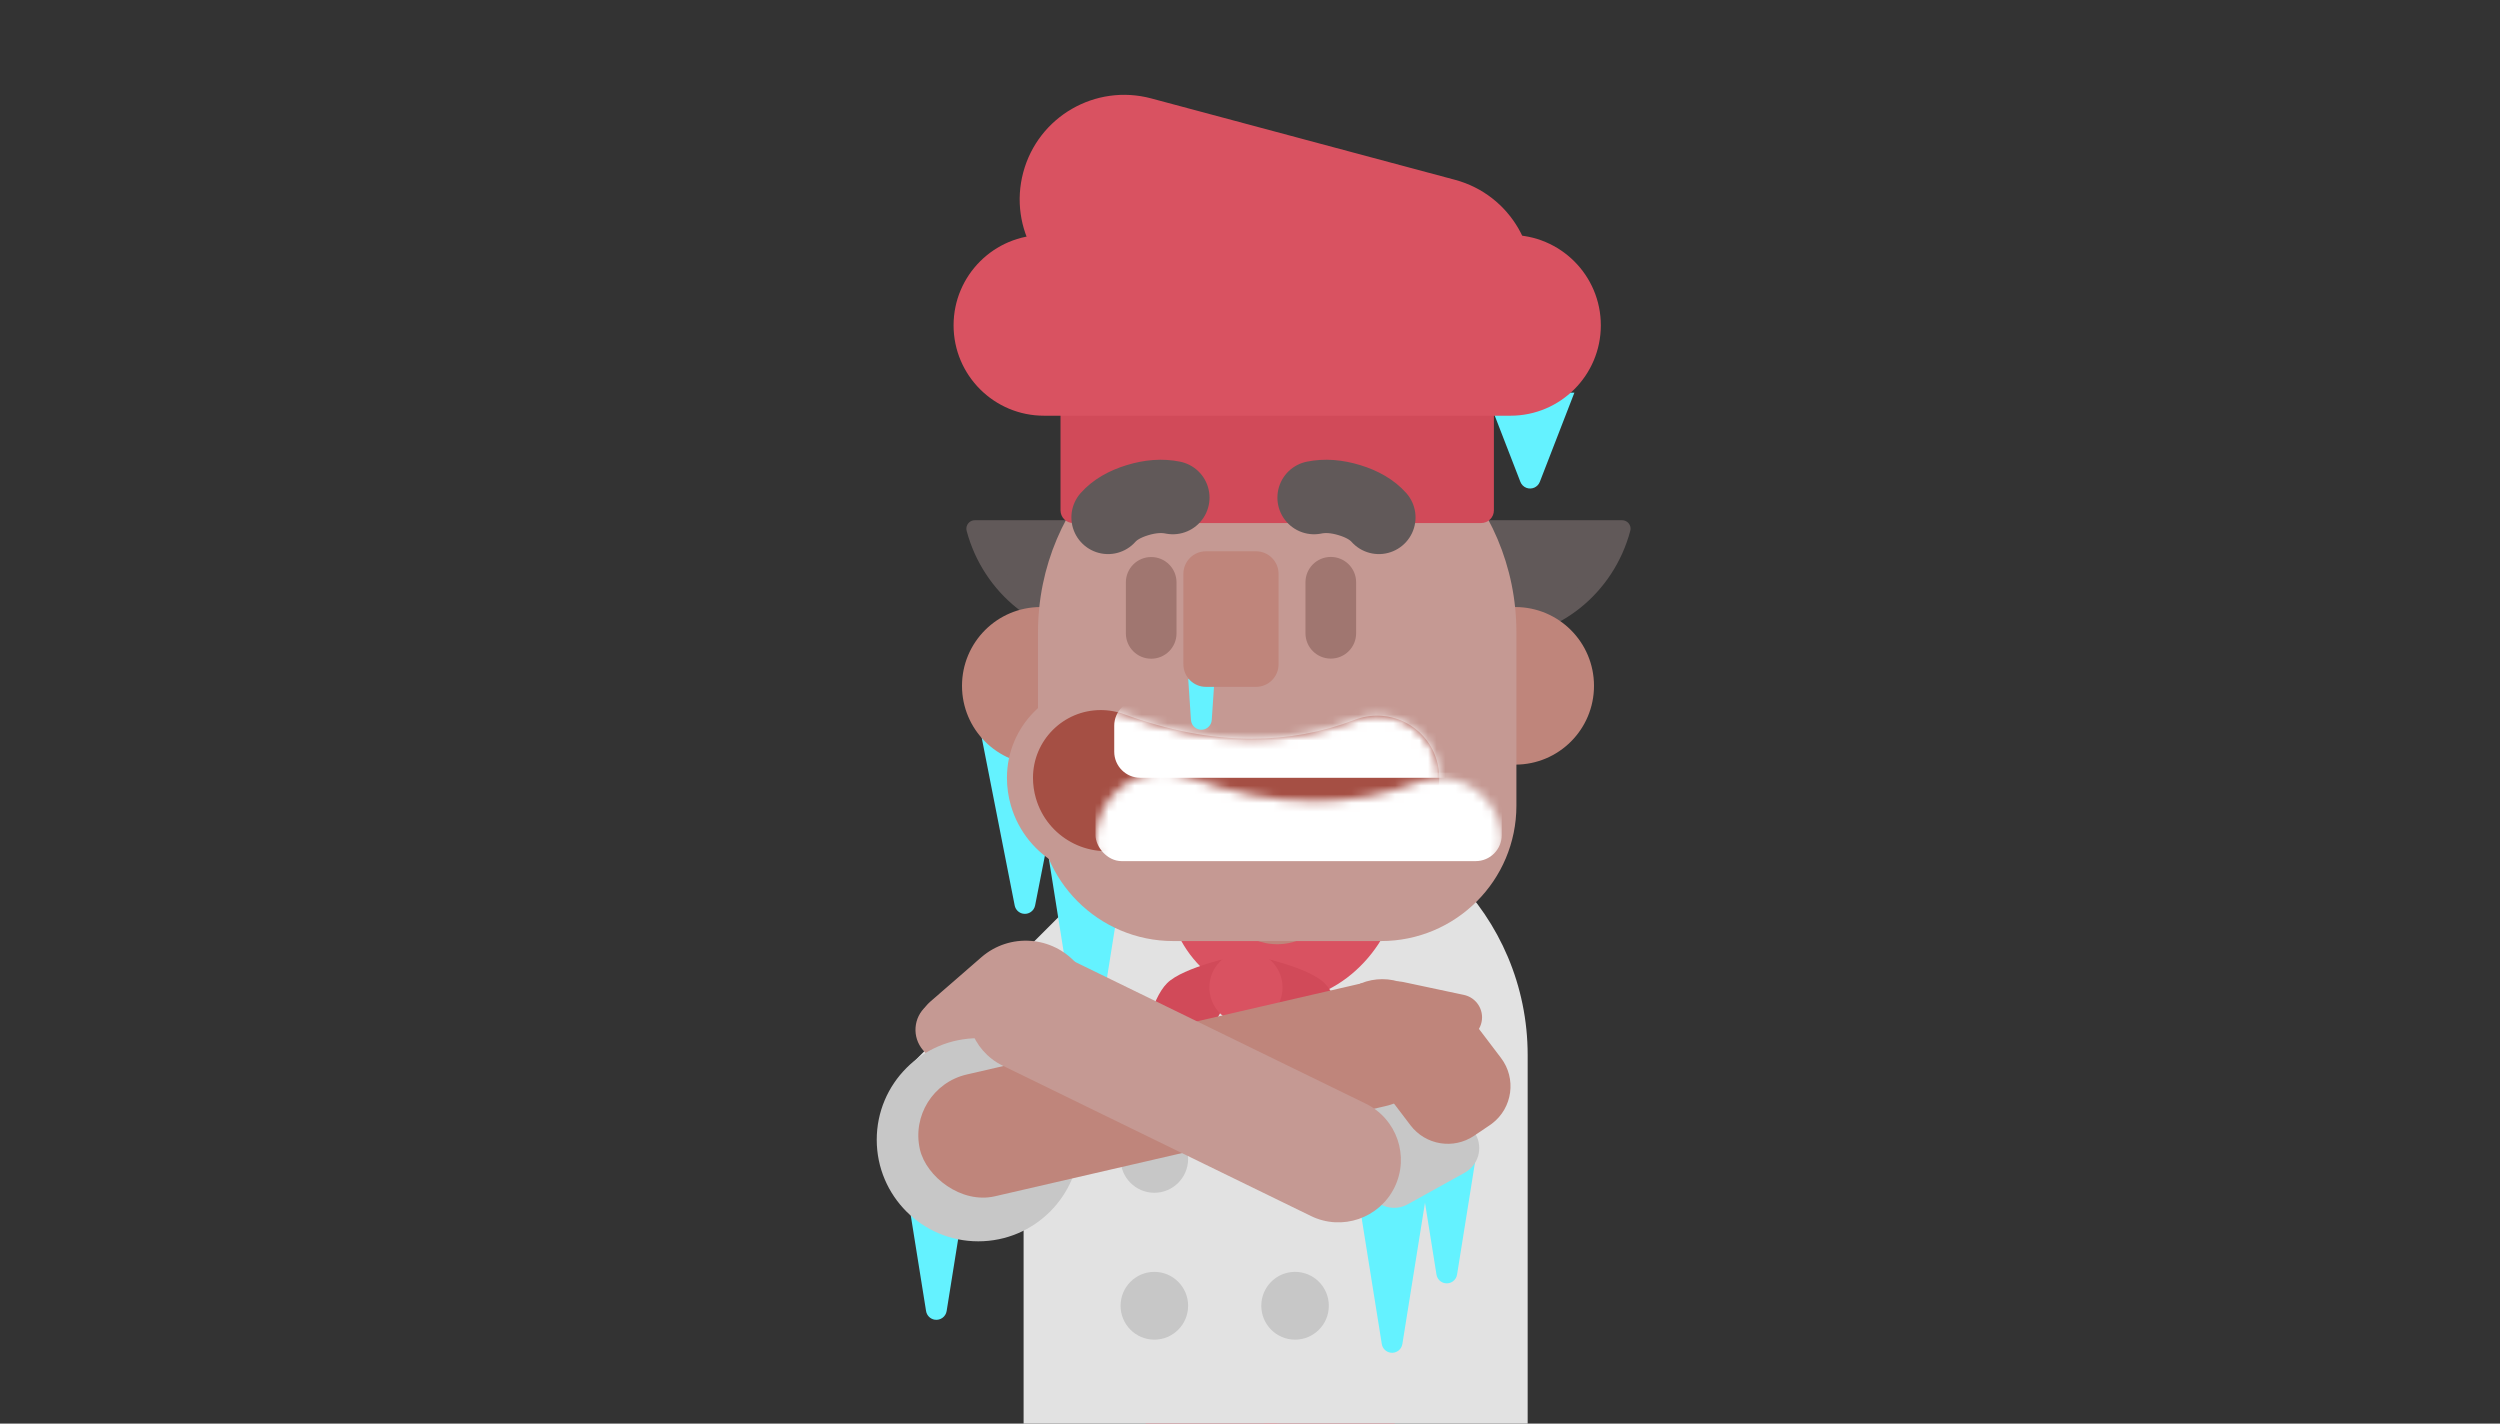 <?xml version="1.0" encoding="UTF-8"?>
<svg width="288px" height="164px" viewBox="0 0 288 164" version="1.1" xmlns="http://www.w3.org/2000/svg" xmlns:xlink="http://www.w3.org/1999/xlink">
    <rect x="0" y="0" width="288" height="164" fill="#333333" stroke="none"/>
    <!-- Generator: Sketch 58 (84663) - https://sketch.com -->
    <title>15_coldman</title>
    <desc>Created with Sketch.</desc>
    <defs>
        <path d="M1.641,0.34 L13.955,0.214 C14.673,0.206 15.261,0.782 15.268,1.5 C15.268,1.504 15.268,1.509 15.268,1.513 L15.268,50.996 C15.268,51.709 14.694,52.289 13.982,52.296 L1.668,52.423 C0.95,52.43 0.363,51.854 0.355,51.136 C0.355,51.132 0.355,51.127 0.355,51.123 L0.355,1.64 C0.355,0.927 0.929,0.348 1.641,0.34 Z" id="path-1"></path>
        <path d="M1.487,0.34 L13.8,0.214 C14.518,0.206 15.106,0.782 15.113,1.5 C15.113,1.504 15.113,1.509 15.113,1.513 L15.113,50.996 C15.113,51.709 14.539,52.289 13.827,52.296 L1.513,52.423 C0.796,52.43 0.208,51.854 0.2,51.136 C0.2,51.132 0.2,51.127 0.2,51.123 L0.2,1.64 C0.2,0.927 0.774,0.348 1.487,0.34 Z" id="path-3"></path>
        <path d="M27.614,0.038 L27.614,0.038 C42.833,0.038 55.171,12.375 55.171,27.594 L55.171,47.566 C55.171,56.179 48.189,63.161 39.576,63.161 L15.653,63.161 C7.04,63.161 0.058,56.179 0.058,47.566 L0.058,27.594 C0.058,12.375 12.395,0.038 27.614,0.038 Z" id="path-5"></path>
        <path d="M27.614,0.038 L27.614,0.038 C42.833,0.038 55.171,12.375 55.171,27.594 L55.171,47.566 C55.171,56.179 48.189,63.161 39.576,63.161 L15.653,63.161 C7.04,63.161 0.058,56.179 0.058,47.566 L0.058,27.594 C0.058,12.375 12.395,0.038 27.614,0.038 Z" id="path-7"></path>
        <path d="M10.504,0.481 C15.611,2.36 20.514,3.3 25.215,3.3 C29.345,3.3 33.296,2.574 37.068,1.124 L37.068,1.124 C40.759,-0.296 44.903,1.545 46.323,5.237 C46.638,6.057 46.8,6.929 46.8,7.808 L46.8,7.808 C46.8,12.159 43.273,15.686 38.921,15.686 C38.173,15.686 37.428,15.58 36.709,15.37 C33.131,14.323 29.3,13.8 25.215,13.8 C20.47,13.8 15.665,14.506 10.797,15.918 L10.797,15.918 C6.318,17.217 1.634,14.64 0.334,10.161 C0.113,9.396 0,8.604 0,7.808 L0,7.808 C0,3.496 3.496,1.77635684e-15 7.808,1.77635684e-15 C8.728,1.77635684e-15 9.641,0.163 10.504,0.481 L10.504,0.481 Z" id="path-9"></path>
        <path d="M10.504,0.481 C15.611,2.36 20.514,3.3 25.215,3.3 C29.345,3.3 33.296,2.574 37.068,1.124 L37.068,1.124 C40.759,-0.296 44.903,1.545 46.323,5.237 C46.638,6.057 46.8,6.929 46.8,7.808 L46.8,7.808 C46.8,12.159 43.273,15.686 38.921,15.686 C38.173,15.686 37.428,15.58 36.709,15.37 C33.131,14.323 29.3,13.8 25.215,13.8 C20.47,13.8 15.665,14.506 10.797,15.918 L10.797,15.918 C6.318,17.217 1.634,14.64 0.334,10.161 C0.113,9.396 0,8.604 0,7.808 L0,7.808 C0,3.496 3.496,1.77635684e-15 7.808,1.77635684e-15 C8.728,1.77635684e-15 9.641,0.163 10.504,0.481 L10.504,0.481 Z" id="path-11"></path>
    </defs>
    <g id="15_coldman" stroke="none" stroke-width="1" fill="none" fill-rule="evenodd">
        <g id="I'm-cold." transform="translate(101, 8)">
            <path d="M20.357,92.588 L20.357,92.588 C24.622,92.588 28.078,96.045 28.078,100.309 L28.078,125.029 C28.078,125.403 27.776,125.705 27.403,125.705 L13.312,125.705 C12.939,125.705 12.637,125.403 12.637,125.029 L12.637,100.309 C12.637,96.045 16.093,92.588 20.357,92.588 Z" id="Rectangle-3" fill="#E2E2E2" fill-rule="nonzero" transform="translate(20.357, 109.147) rotate(45) translate(-20.357, -109.147) "></path>
            <g id="Group-3" transform="translate(23.011, 114.447) rotate(10) translate(-23.011, -114.447) translate(7.511, 92.447)" fill-rule="nonzero">
                <path d="M17.509,2.198 L17.509,2.198 C21.773,2.198 25.23,5.655 25.23,9.919 L25.23,34.64 C25.23,35.013 24.928,35.315 24.554,35.315 L10.464,35.315 C10.091,35.315 9.788,35.013 9.788,34.64 L9.788,9.919 C9.788,5.655 13.245,2.198 17.509,2.198 Z" id="Rectangle-3" fill="#E2E2E2" transform="translate(17.509, 18.757) rotate(19) translate(-17.509, -18.757) "></path>
                <path d="M5.023,26.514 L21.105,26.514 C22.899,26.514 24.354,27.969 24.354,29.763 L24.354,37.262 C24.354,39.057 22.899,40.511 21.105,40.511 L5.023,40.511 C3.229,40.511 1.774,39.057 1.774,37.262 L1.774,29.763 C1.774,27.969 3.229,26.514 5.023,26.514 Z" id="Rectangle-7" fill="#C7C7C7" transform="translate(13.064, 33.513) rotate(16) translate(-13.064, -33.513) "></path>
            </g>
            <g id="Rectangle-2" transform="translate(40.4, 133.2)">
                <g id="Mask" transform="translate(12.25, 27.724) scale(-1, 1) rotate(8) translate(-12.25, -27.724) translate(4.25, 1.224)" fill="#D95261" fill-rule="nonzero">
                    <path d="M1.641,0.34 L13.955,0.214 C14.673,0.206 15.261,0.782 15.268,1.5 C15.268,1.504 15.268,1.509 15.268,1.513 L15.268,50.996 C15.268,51.709 14.694,52.289 13.982,52.296 L1.668,52.423 C0.95,52.43 0.363,51.854 0.355,51.136 C0.355,51.132 0.355,51.127 0.355,51.123 L0.355,1.64 C0.355,0.927 0.929,0.348 1.641,0.34 Z" id="path-1"></path>
                </g>
                <g id="Clipped" transform="translate(4.6, 1.2)">
                    <mask id="mask-2" fill="white">
                        <use xlink:href="#path-1"></use>
                    </mask>
                    <g id="path-1"></g>
                </g>
            </g>
            <g id="Rectangle-2" transform="translate(23.6, 133.2)">
                <g id="Mask" transform="translate(13.685, 27.631) scale(-1, 1) rotate(-11) translate(-13.685, -27.631) translate(5.685, 1.131)" fill="#D95261" fill-rule="nonzero">
                    <path d="M1.487,0.34 L13.8,0.214 C14.518,0.206 15.106,0.782 15.113,1.5 C15.113,1.504 15.113,1.509 15.113,1.513 L15.113,50.996 C15.113,51.709 14.539,52.289 13.827,52.296 L1.513,52.423 C0.796,52.43 0.208,51.854 0.2,51.136 C0.2,51.132 0.2,51.127 0.2,51.123 L0.2,1.64 C0.2,0.927 0.774,0.348 1.487,0.34 Z" id="path-3"></path>
                </g>
                <g id="Clipped" transform="translate(6.4, 1.2)">
                    <mask id="mask-4" fill="white">
                        <use xlink:href="#path-3"></use>
                    </mask>
                    <g id="path-3"></g>
                </g>
            </g>
            <path d="M45.953,84.505 L45.953,84.505 C61.988,84.505 74.987,97.504 74.987,113.54 L74.987,167.156 C74.987,168.951 73.533,170.405 71.738,170.405 L20.168,170.405 C18.374,170.405 16.919,168.951 16.919,167.156 L16.919,113.54 C16.919,97.504 29.918,84.505 45.953,84.505 Z" id="Mask" fill="#E2E2E2" fill-rule="nonzero" transform="translate(45.953, 127.455) scale(-1, 1) translate(-45.953, -127.455) "></path>
            <path d="M56.039,52.905 L85.865,52.905 C84.067,59.657 78.072,64.618 70.952,64.618 C63.832,64.618 57.836,59.657 56.039,52.905 Z" id="Combined-Shape" stroke="#615959" stroke-width="1.949" fill="#615959" fill-rule="nonzero" stroke-linecap="round" stroke-linejoin="round" transform="translate(70.952, 58.762) scale(-1, 1) translate(-70.952, -58.762) "></path>
            <rect id="Rectangle-76" fill="#D95261" fill-rule="nonzero" transform="translate(46.734, 93.941) scale(-1, 1) translate(-46.734, -93.941) " x="33.442" y="80.601" width="26.584" height="26.681" rx="13.292"></rect>
            <g id="Group-37" transform="translate(42.5, 107.31) scale(-1, 1) translate(-42.5, -107.31) translate(28, 99.31)" fill-rule="nonzero">
                <path d="M20.639,15.567 C21.343,15.567 24.205,11.289 24.205,8.635 C24.205,5.98 20.679,0.6 20.639,0.6 C20.6,0.6 17.073,5.98 17.073,8.635 C17.073,11.289 19.935,15.567 20.639,15.567 Z" id="Oval-2" fill="#D14A59" transform="translate(20.639, 8.084) rotate(-45) translate(-20.639, -8.084) "></path>
                <path d="M8.32,15.567 C9.024,15.567 11.886,11.289 11.886,8.635 C11.886,5.98 8.359,0.6 8.32,0.6 C8.28,0.6 4.754,5.98 4.754,8.635 C4.754,11.289 7.616,15.567 8.32,15.567 Z" id="Oval-2" fill="#D14A59" transform="translate(8.32, 8.084) scale(-1, 1) rotate(-45) translate(-8.32, -8.084) "></path>
                <ellipse id="Oval-3" fill="#D95261" cx="14.466" cy="6.443" rx="4.215" ry="4.23"></ellipse>
            </g>
            <path d="M11.3,52.905 L41.126,52.905 C39.329,59.657 33.333,64.618 26.213,64.618 C19.094,64.618 13.098,59.657 11.3,52.905 Z" id="Combined-Shape" stroke="#615959" stroke-width="1.949" fill="#615959" fill-rule="nonzero" stroke-linecap="round" stroke-linejoin="round" transform="translate(26.213, 58.762) scale(-1, 1) translate(-26.213, -58.762) "></path>
            <path d="M46.134,80.601 L46.134,80.601 C49.894,80.601 52.942,83.649 52.942,87.409 L52.942,93.966 C52.942,97.726 49.894,100.774 46.134,100.774 L46.134,100.774 C42.374,100.774 39.326,97.726 39.326,93.966 L39.326,87.409 C39.326,83.649 42.374,80.601 46.134,80.601 Z" id="Rectangle" fill="#BF857B" fill-rule="nonzero" transform="translate(46.134, 90.688) scale(-1, 1) translate(-46.134, -90.688) "></path>
            <path d="M60.553,125.248 L64.168,147.842 L54.568,147.842 L58.183,125.248 C58.288,124.594 58.903,124.148 59.558,124.253 C60.07,124.335 60.471,124.736 60.553,125.248 Z" id="Triangle-4" fill="#64F2FF" fill-rule="nonzero" transform="translate(59.368, 136.04) rotate(180) translate(-59.368, -136.04) "></path>
            <path d="M66.853,126.625 L68.968,139.844 L62.368,139.844 L64.483,126.625 C64.588,125.97 65.203,125.525 65.858,125.629 C66.37,125.711 66.771,126.113 66.853,126.625 Z" id="Triangle-4" fill="#64F2FF" fill-rule="nonzero" transform="translate(65.668, 132.729) rotate(180) translate(-65.668, -132.729) "></path>
            <path d="M8.053,130.825 L10.168,144.044 L3.568,144.044 L5.683,130.825 C5.788,130.17 6.403,129.725 7.058,129.829 C7.57,129.911 7.971,130.313 8.053,130.825 Z" id="Triangle-4" fill="#64F2FF" fill-rule="nonzero" transform="translate(6.868, 136.929) rotate(180) translate(-6.868, -136.929) "></path>
            <path d="M18.245,71.207 L23.368,97.276 L10.768,97.276 L15.891,71.207 C16.018,70.556 16.649,70.133 17.299,70.26 C17.778,70.354 18.152,70.728 18.245,71.207 Z" id="Triangle-4-Copy" fill="#64F2FF" fill-rule="nonzero" transform="translate(17.068, 83.757) rotate(180) translate(-17.068, -83.757) "></path>
            <path d="M18.884,80.084 C23.888,80.084 27.945,76.02 27.945,71.008 C27.945,65.995 23.888,61.932 18.884,61.932 C13.88,61.932 9.823,65.995 9.823,71.008 C9.823,76.02 13.88,80.084 18.884,80.084 Z" id="Oval" fill="#BF857B" fill-rule="nonzero" transform="translate(18.884, 71.008) scale(-1, 1) translate(-18.884, -71.008) "></path>
            <path d="M76.387,38.004 L80.368,48.279 L70.168,48.279 L74.149,38.004 C74.389,37.386 75.084,37.08 75.702,37.319 C76.016,37.441 76.265,37.69 76.387,38.004 Z" id="Triangle-4" fill="#64F2FF" fill-rule="nonzero" transform="translate(75.268, 42.758) rotate(180) translate(-75.268, -42.758) "></path>
            <path d="M25.453,80.249 L30.568,112.4 L17.968,112.4 L23.083,80.249 C23.187,79.595 23.802,79.149 24.457,79.253 C24.969,79.334 25.372,79.736 25.453,80.249 Z" id="Triangle-4" fill="#64F2FF" fill-rule="nonzero" transform="translate(24.268, 95.819) rotate(180) translate(-24.268, -95.819) "></path>
            <ellipse id="Oval" fill="#BF857B" fill-rule="nonzero" transform="translate(73.568, 71.008) scale(-1, 1) translate(-73.568, -71.008) " cx="73.568" cy="71.008" rx="9.061" ry="9.076"></ellipse>
            <g id="Oval-2" transform="translate(45.748, 69.249) scale(-1, 1) translate(-45.748, -69.249) translate(17.748, 37.249)">
                <g id="Mask" fill="#C59993" fill-rule="nonzero">
                    <path d="M27.614,0.038 L27.614,0.038 C42.833,0.038 55.171,12.375 55.171,27.594 L55.171,47.566 C55.171,56.179 48.189,63.161 39.576,63.161 L15.653,63.161 C7.04,63.161 0.058,56.179 0.058,47.566 L0.058,27.594 C0.058,12.375 12.395,0.038 27.614,0.038 Z" id="path-5"></path>
                </g>
                <g id="Rectangle-4-Clipped">
                    <mask id="mask-6" fill="white">
                        <use xlink:href="#path-5"></use>
                    </mask>
                    <g id="path-5"></g>
                    <path d="M21.44,18.909 L21.44,18.909 C23.052,18.909 24.358,20.216 24.358,21.827 L24.358,27.705 C24.358,29.317 23.052,30.623 21.44,30.623 L21.44,30.623 C19.829,30.623 18.522,29.317 18.522,27.705 L18.522,21.827 C18.522,20.216 19.829,18.909 21.44,18.909 Z" id="Rectangle-4" fill="#A07670" fill-rule="nonzero" mask="url(#mask-6)"></path>
                </g>
                <g id="Rectangle-4-Clipped">
                    <mask id="mask-8" fill="white">
                        <use xlink:href="#path-7"></use>
                    </mask>
                    <g id="path-5"></g>
                    <path d="M42.131,18.921 L42.131,18.921 C43.742,18.921 45.048,20.227 45.048,21.839 L45.048,27.717 C45.048,29.328 43.742,30.635 42.131,30.635 L42.131,30.635 C40.519,30.635 39.213,29.328 39.213,27.717 L39.213,21.839 C39.213,20.227 40.519,18.921 42.131,18.921 Z" id="Rectangle-4" fill="#A07670" fill-rule="nonzero" mask="url(#mask-8)"></path>
                </g>
            </g>
            <path d="M22.634,35.985 L69.635,35.985 C70.442,35.985 71.097,36.64 71.097,37.448 L71.097,50.792 C71.097,51.599 70.442,52.254 69.635,52.254 L22.634,52.254 C21.826,52.254 21.171,51.599 21.171,50.792 L21.171,37.448 C21.171,36.64 21.826,35.985 22.634,35.985 Z" id="Mask" fill="#D14A59" fill-rule="nonzero" transform="translate(46.134, 44.12) scale(-1, 1) translate(-46.134, -44.12) "></path>
            <path d="M27.891,7.615 L64.113,7.615 C70.762,7.615 76.152,13.005 76.152,19.654 L76.152,19.654 C76.152,26.303 70.762,31.693 64.113,31.693 L27.891,31.693 C21.242,31.693 15.852,26.303 15.852,19.654 L15.852,19.654 C15.852,13.005 21.242,7.615 27.891,7.615 Z" id="Rectangle-13" fill="#D95261" fill-rule="nonzero" transform="translate(46.002, 19.654) scale(-1, 1) rotate(-15) translate(-46.002, -19.654) "></path>
            <path d="M19.264,19.066 L73.004,19.066 C78.755,19.066 83.416,23.727 83.416,29.478 L83.416,29.478 C83.416,35.228 78.755,39.89 73.004,39.89 L19.264,39.89 C13.514,39.89 8.852,35.228 8.852,29.478 L8.852,29.478 C8.852,23.727 13.514,19.066 19.264,19.066 Z" id="Rectangle-13" fill="#D95261" fill-rule="nonzero"></path>
            <ellipse id="Oval-18" fill="#C7C7C7" fill-rule="nonzero" transform="translate(48.191, 125.503) scale(-1, 1) translate(-48.191, -125.503) " cx="48.191" cy="125.503" rx="3.89" ry="3.905"></ellipse>
            <ellipse id="Oval-18" fill="#C7C7C7" fill-rule="nonzero" transform="translate(31.981, 125.503) scale(-1, 1) translate(-31.981, -125.503) " cx="31.981" cy="125.503" rx="3.89" ry="3.905"></ellipse>
            <ellipse id="Oval-18" fill="#C7C7C7" fill-rule="nonzero" transform="translate(48.191, 142.423) scale(-1, 1) translate(-48.191, -142.423) " cx="48.191" cy="142.423" rx="3.89" ry="3.905"></ellipse>
            <ellipse id="Oval-18" fill="#C7C7C7" fill-rule="nonzero" transform="translate(31.981, 142.423) scale(-1, 1) translate(-31.981, -142.423) " cx="31.981" cy="142.423" rx="3.89" ry="3.905"></ellipse>
            <path d="M26.344,50.486 C27.337,49.879 28.609,49.575 30.159,49.575 C31.709,49.575 33.04,49.879 34.151,50.486" id="Line" stroke="#615959" stroke-width="8.447" stroke-linecap="round" stroke-linejoin="round" transform="translate(30.247, 50.031) rotate(-17) translate(-30.247, -50.031) "></path>
            <path d="M50.344,50.486 C51.337,49.879 52.609,49.575 54.159,49.575 C55.709,49.575 57.04,49.879 58.151,50.486" id="Line" stroke="#615959" stroke-width="8.447" stroke-linecap="round" stroke-linejoin="round" transform="translate(54.247, 50.031) scale(-1, 1) rotate(-17) translate(-54.247, -50.031) "></path>
            <path d="M50.941,112.041 L67.023,112.041 C68.817,112.041 70.272,113.495 70.272,115.29 L70.272,122.789 C70.272,124.584 68.817,126.038 67.023,126.038 L50.941,126.038 C49.146,126.038 47.692,124.584 47.692,122.789 L47.692,115.29 C47.692,113.495 49.146,112.041 50.941,112.041 Z" id="Rectangle-7" fill="#C7C7C7" fill-rule="nonzero" transform="translate(58.982, 119.04) rotate(61) translate(-58.982, -119.04) "></path>
            <path d="M10.2,101.4 L18,101.4 C22.308,101.4 25.8,104.892 25.8,109.2 L25.8,114.6 C25.8,116.588 24.188,118.2 22.2,118.2 L10.2,118.2 C8.212,118.2 6.6,116.588 6.6,114.6 L6.6,105 C6.6,103.012 8.212,101.4 10.2,101.4 Z" id="Rectangle-16" fill="#C59993" fill-rule="nonzero" transform="translate(16.2, 109.8) rotate(-41) translate(-16.2, -109.8) "></path>
            <path d="M8.976,105.027 L10.79,105.027 C12.779,105.027 14.39,106.639 14.39,108.627 L14.39,111.874 C14.39,113.862 12.779,115.474 10.79,115.474 L8.976,115.474 C6.987,115.474 5.376,113.862 5.376,111.874 L5.376,108.627 C5.376,106.639 6.987,105.027 8.976,105.027 Z" id="Rectangle-16" fill="#C59993" fill-rule="nonzero" transform="translate(9.883, 110.251) rotate(49) translate(-9.883, -110.251) "></path>
            <circle id="Oval-32" fill="#C7C7C7" fill-rule="nonzero" cx="11.7" cy="123.3" r="11.7"></circle>
            <rect id="Rectangle-70" fill="#BF857B" fill-rule="nonzero" transform="translate(34.5, 117.6) rotate(-13) translate(-34.5, -117.6) " x="4.2" y="110.4" width="60.6" height="14.4" rx="7.2"></rect>
            <path d="M15.665,109.754 L55.183,109.754 C59.159,109.754 62.383,112.977 62.383,116.954 L62.383,116.954 C62.383,120.93 59.159,124.154 55.183,124.154 L15.665,124.154 C11.689,124.154 8.465,120.93 8.465,116.954 L8.465,116.954 C8.465,112.977 11.689,109.754 15.665,109.754 Z" id="Rectangle-70" fill="#C59993" fill-rule="nonzero" transform="translate(35.424, 116.954) rotate(26) translate(-35.424, -116.954) "></path>
            <path d="M63.599,102.241 L63.599,102.241 C65.057,102.241 66.239,103.424 66.239,104.882 L66.239,112.024 C66.239,113.482 65.057,114.665 63.599,114.665 L63.599,114.665 C62.141,114.665 60.958,113.482 60.958,112.024 L60.958,104.882 C60.958,103.424 62.141,102.241 63.599,102.241 Z" id="Rectangle-14" fill="#BF857B" fill-rule="nonzero" transform="translate(63.599, 108.453) scale(-1, 1) rotate(-102) translate(-63.599, -108.453) "></path>
            <path d="M57.825,104.628 L57.825,104.628 C61.43,104.628 64.353,107.551 64.353,111.156 L64.353,112.331 C64.353,115.936 61.43,118.858 57.825,118.858 L57.825,118.858 C54.22,118.858 51.298,115.936 51.298,112.331 L51.298,111.156 C51.298,107.551 54.22,104.628 57.825,104.628 Z" id="Rectangle-14" fill="#BF857B" fill-rule="nonzero" transform="translate(57.825, 111.743) rotate(45) translate(-57.825, -111.743) "></path>
            <path d="M62.689,109.548 L67.31,109.29 C70.287,109.123 72.836,111.402 73.003,114.38 C73.009,114.48 73.011,114.581 73.011,114.681 L73.011,116.88 C73.011,119.745 70.774,122.111 67.913,122.271 L63.292,122.53 C60.314,122.696 57.765,120.417 57.599,117.44 C57.593,117.339 57.59,117.239 57.59,117.138 L57.59,114.94 C57.59,112.075 59.828,109.708 62.689,109.548 Z" id="Rectangle-14" fill="#BF857B" fill-rule="nonzero" transform="translate(65.301, 115.91) rotate(56) translate(-65.301, -115.91) "></path>
            <g id="Rectangle-18" transform="translate(16.2, 72)">
                <path d="M12.823,0.873 L12.823,0.873 C17.769,2.693 22.498,3.6 27.015,3.6 C30.962,3.6 34.73,2.908 38.329,1.524 C42.794,-0.194 47.805,2.033 49.523,6.498 C49.904,7.49 50.1,8.544 50.1,9.608 C50.1,14.787 45.901,18.986 40.721,18.986 C39.83,18.986 38.944,18.859 38.088,18.609 C34.65,17.604 30.961,17.1 27.015,17.1 C22.414,17.1 17.749,17.785 13.015,19.158 C7.741,20.689 2.224,17.653 0.694,12.378 C0.433,11.478 0.3,10.545 0.3,9.608 C0.3,4.467 4.467,0.3 9.608,0.3 C10.705,0.3 11.793,0.494 12.823,0.873 Z" id="Path" stroke="#C59993" stroke-width="3" fill="#A54F44"></path>
                <g id="Clipped" transform="translate(1.8, 1.8)">
                    <mask id="mask-10" fill="white">
                        <use xlink:href="#path-9"></use>
                    </mask>
                    <g id="path-7"></g>
                    <path d="M12.36,-1.2 L48.84,-1.2 C50.497,-1.2 51.84,0.143 51.84,1.8 L51.84,4.8 C51.84,6.457 50.497,7.8 48.84,7.8 L12.36,7.8 C10.703,7.8 9.36,6.457 9.36,4.8 L9.36,1.8 C9.36,0.143 10.703,-1.2 12.36,-1.2 Z" id="Path" fill="#FFFFFF" fill-rule="nonzero" mask="url(#mask-10)"></path>
                </g>
                <g id="Clipped" transform="translate(1.8, 1.8)">
                    <mask id="mask-12" fill="white">
                        <use xlink:href="#path-11"></use>
                    </mask>
                    <g id="path-7"></g>
                    <rect id="Rectangle" fill="#FFFFFF" fill-rule="nonzero" mask="url(#mask-12)" x="7.2" y="7.2" width="46.8" height="10.2" rx="3"></rect>
                </g>
            </g>
            <path d="M38.594,71.32 L38.913,76.065 L35.881,76.065 L36.199,71.32 C36.244,70.658 36.816,70.158 37.477,70.203 C38.077,70.243 38.554,70.72 38.594,71.32 Z" id="Triangle-4" fill="#64F2FF" fill-rule="nonzero" transform="translate(37.397, 73.133) scale(-1, 1) rotate(-180) translate(-37.397, -73.133) "></path>
            <path d="M37.925,55.508 L43.692,55.508 C45.127,55.508 46.291,56.672 46.291,58.107 L46.291,68.527 C46.291,69.962 45.127,71.126 43.692,71.126 L37.925,71.126 C36.49,71.126 35.326,69.962 35.326,68.527 L35.326,58.107 C35.326,56.672 36.49,55.508 37.925,55.508 Z" id="Rectangle-5" fill="#BF857B" fill-rule="nonzero"></path>
        </g>
    </g>
</svg>